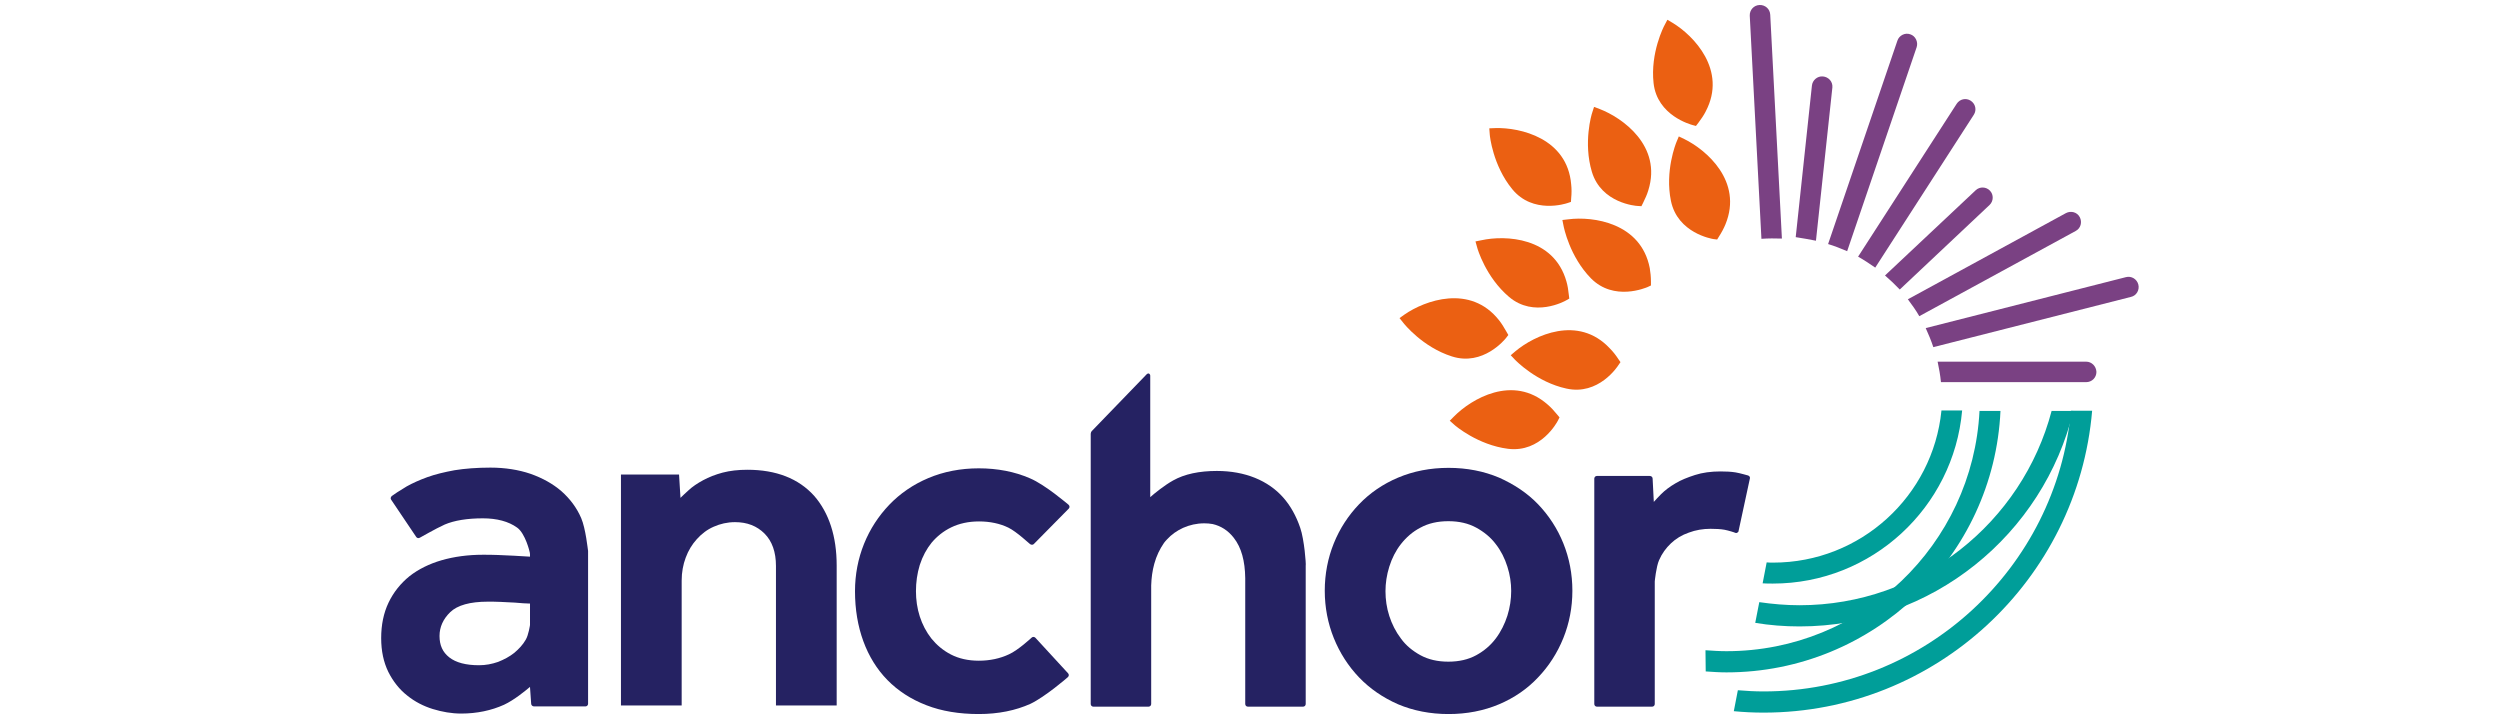 <?xml version="1.0" encoding="utf-8"?>
<!-- Generator: Adobe Illustrator 24.2.0, SVG Export Plug-In . SVG Version: 6.00 Build 0)  -->
<svg version="1.1" id="Layer_1" xmlns="http://www.w3.org/2000/svg" xmlns:xlink="http://www.w3.org/1999/xlink" x="0px" y="0px"
	 width="1050px" height="300px" viewBox="0 0 1050 300" style="enable-background:new 0 0 1050 300;" xml:space="preserve">
<style type="text/css">
	.st0{fill:#009E99;}
	.st1{fill:#7A4183;}
	.st2{fill:#EB6012;}
	.st3{fill:#252262;}
</style>
<g>
	<path class="st0" d="M869.8,172.5c-6,66-61.6,117.9-129.1,117.9c-3.6,0-7.2-0.2-10.8-0.5l-1.7,8.8c4.1,0.4,8.3,0.6,12.5,0.6
		c72.4,0,132-55.9,138-126.8H869.8z"/>
	<path class="st1" d="M791.7,115.7c2.2,1.9,4.2,3.8,6.2,5.9l37.7-35.5c1.7-1.6,1.8-4.3,0.2-6c-1.6-1.7-4.3-1.8-6-0.2L791.7,115.7z"
		/>
	<path class="st1" d="M787.6,112.4L829,48.2c1.3-2,0.7-4.6-1.3-5.9c-2-1.3-4.6-0.7-5.9,1.3l-41.4,64.2
		C782.9,109.2,785.3,110.8,787.6,112.4"/>
	<path class="st1" d="M806.1,132.8L871.8,97c2.1-1.1,2.8-3.7,1.7-5.8c-1.1-2.1-3.7-2.8-5.8-1.7l-66.4,36.2
		C803,128,804.7,130.3,806.1,132.8"/>
	<path class="st1" d="M876.2,151.9h-62.4c0.6,2.8,1.1,5.6,1.4,8.6h61c2.4,0,4.3-1.9,4.3-4.3C880.4,153.8,878.5,151.9,876.2,151.9"/>
	<path class="st1" d="M898.1,119.5c-0.6-2.3-2.9-3.7-5.2-3.1l-84.1,21.4c1.2,2.6,2.3,5.3,3.2,8l83-21.1
		C897.3,124.2,898.7,121.8,898.1,119.5"/>
	<path class="st1" d="M762.7,101.1l6.9-64.4c0.2-2.4-1.6-4.4-4-4.6c-2.3-0.2-4.4,1.6-4.6,3.9l-6.8,63.6
		C757.1,100.1,759.9,100.5,762.7,101.1"/>
	<path class="st1" d="M775.8,105.5l29.2-85.7c0.7-2.2-0.5-4.7-2.7-5.4c-2.2-0.8-4.7,0.5-5.4,2.7l-29.1,85.4
		C770.5,103.3,773.2,104.4,775.8,105.5"/>
	<path class="st1" d="M748.4,100.2l-4.9-94c-0.1-2.4-2.1-4.2-4.5-4.1c-2.4,0.1-4.2,2.1-4.1,4.5l4.9,93.7
		C742.7,100.1,745.6,100.1,748.4,100.2"/>
	<path class="st0" d="M861.7,172.5c-12.3,46.9-55.1,81.7-105.9,81.7c-5.7,0-11.4-0.5-16.9-1.3l-1.7,8.7c6,1,12.2,1.5,18.6,1.5
		c55.7,0,102.5-38.7,115-90.5H861.7z"/>
	<path class="st0" d="M831.4,172.5c-2.8,56.2-49.4,101-106.3,101c-3,0-5.9-0.2-8.8-0.4l0.1,8.9c2.9,0.2,5.8,0.4,8.7,0.4
		c61.7,0,112.3-48.8,115.1-109.8H831.4z"/>
	<path class="st0" d="M815.4,172.5c-3.6,35.8-33.9,63.8-70.7,63.8c-0.9,0-1.8,0-2.7-0.1l-1.7,8.8c1.4,0.1,2.9,0.1,4.3,0.1
		c41.6,0,75.9-32,79.5-72.7H815.4z"/>
	<path class="st2" d="M707.4,58.4l-2.3-1.1l-1,2.4c-0.2,0.5-4.9,12.1-2.3,24.7c2.8,13.5,17.2,15.9,17.8,16l1.6,0.2l0.8-1.3
		c1.1-1.7,2-3.4,2.7-5.1C732.1,76.1,716.6,62.9,707.4,58.4"/>
	<path class="st2" d="M702.5,9.6l-2.2-1.3l-1.2,2.3c-0.3,0.5-6,11.6-4.6,24.3c1.5,13.7,15.7,17.4,16.3,17.6l1.5,0.4l1-1.3
		c1.2-1.6,2.3-3.2,3.1-4.8C725.5,29.5,711.3,14.9,702.5,9.6"/>
	<path class="st2" d="M671.9,45.8l-2.4-0.9l-0.8,2.5c-0.2,0.5-3.8,12.5-0.1,24.8c4,13.2,18.6,14.3,19.2,14.3l1.6,0.1l0.7-1.4
		c0.9-1.8,1.7-3.6,2.2-5.3C698.1,61.3,681.5,49.5,671.9,45.8"/>
	<path class="st2" d="M658.8,92.1l-2.6,0.3l0.5,2.5c0.1,0.5,2.5,12.8,11.5,22c9.7,9.8,23.1,3.9,23.7,3.7l1.5-0.7l0-1.6
		c0-2-0.2-3.9-0.5-5.7C689.2,93.5,669,90.8,658.8,92.1"/>
	<path class="st2" d="M628.1,53.8l-2.6,0.1l0.2,2.6c0,0.5,1.3,13,9.4,22.9c8.7,10.7,22.6,6.1,23.2,5.9l1.5-0.5l0.1-1.6
		c0.2-2,0.2-3.9,0-5.7C658.3,58,638.4,53.5,628.1,53.8"/>
	<path class="st2" d="M622.2,100.9l-2.5,0.5l0.7,2.5c0.1,0.5,3.6,12.5,13.4,20.8c10.5,8.9,23.4,1.8,23.9,1.5l1.4-0.8l-0.2-1.6
		c-0.2-2-0.5-3.9-1-5.6C652.6,99.5,632.2,98.7,622.2,100.9"/>
	<path class="st2" d="M636.5,147.5l-2,1.7l1.8,1.9c0.4,0.4,9.1,9.4,21.6,12.1c13.5,3,21.5-9.3,21.8-9.8l0.9-1.3l-0.9-1.3
		c-1.1-1.7-2.3-3.2-3.6-4.5C662.8,132.1,644.4,140.9,636.5,147.5"/>
	<path class="st2" d="M589.9,132.1l-2.1,1.5l1.6,2c0.3,0.4,8.1,10.2,20.4,14.1c13.1,4.2,22.3-7.2,22.7-7.7l1-1.3l-0.8-1.4
		c-1-1.8-2-3.4-3.1-4.8C617.5,119.2,598.4,126.2,589.9,132.1"/>
	<path class="st2" d="M610.7,174.9l-1.8,1.8l1.9,1.7c0.4,0.4,9.9,8.5,22.6,10.1c13.7,1.7,20.6-11.2,20.9-11.8l0.7-1.4l-1-1.2
		c-1.3-1.6-2.6-3-4-4.2C635.4,157.1,617.9,167.6,610.7,174.9"/>
	<g>
		<path class="st3" d="M646,211.8c-4.5-4.7-10.1-8.4-16.4-11.2c-6.4-2.7-13.5-4.1-21.2-4.1c-7.7,0-14.8,1.4-21.2,4.1
			c-6.4,2.7-11.9,6.5-16.4,11.2c-4.5,4.7-8.1,10.2-10.6,16.4c-2.5,6.2-3.8,12.9-3.8,19.9c0,7,1.3,13.7,3.8,19.9
			c2.5,6.2,6.1,11.8,10.6,16.5c4.5,4.7,10,8.5,16.4,11.3c6.4,2.7,13.5,4.1,21.2,4.1c7.7,0,14.8-1.4,21.2-4.1
			c6.4-2.7,11.9-6.5,16.4-11.3c4.5-4.7,8.1-10.3,10.6-16.5c2.5-6.2,3.8-12.9,3.8-19.9c0-7-1.3-13.7-3.8-19.9
			C654.1,222,650.5,216.5,646,211.8z M634.7,248.2c0,3.4-0.5,6.9-1.6,10.4c-1.1,3.4-2.7,6.7-4.9,9.6c-2.2,2.9-4.9,5.2-8.2,7
			c-3.3,1.8-7.2,2.7-11.7,2.7c-4.5,0-8.4-0.9-11.7-2.7c-3.3-1.8-6.1-4.1-8.2-7c-2.2-2.9-3.8-6.1-4.9-9.5c-1.1-3.4-1.6-6.9-1.6-10.4
			c0-3.3,0.5-6.8,1.6-10.3c1.1-3.5,2.7-6.7,4.9-9.5c2.2-2.8,4.9-5.2,8.2-6.9c3.3-1.8,7.2-2.7,11.7-2.7c4.5,0,8.4,0.9,11.7,2.7
			c3.3,1.8,6.1,4.1,8.2,6.9c2.2,2.8,3.8,6,4.9,9.5C634.2,241.4,634.7,244.9,634.7,248.2z"/>
		<path class="st3" d="M391.3,227.9c2.2-2.6,4.9-4.8,8.2-6.4c3.3-1.6,7.2-2.5,11.7-2.5c4.6,0,8.8,0.9,12.3,2.6
			c3.5,1.7,9,6.9,9.1,6.9c0.5,0.4,1.2,0.4,1.6,0l14.7-14.9c0.2-0.2,0.3-0.5,0.3-0.8c0-0.3-0.2-0.6-0.4-0.8
			c-0.4-0.3-9.8-8.4-16.2-11.1c-6.4-2.8-13.7-4.2-21.5-4.2c-7.7,0-14.8,1.4-21.2,4.1c-6.4,2.7-11.9,6.5-16.4,11.2
			c-4.5,4.7-8.1,10.2-10.6,16.4c-2.5,6.2-3.8,12.9-3.8,19.9c0,7.7,1.2,14.7,3.5,21c2.3,6.3,5.7,11.8,10.1,16.3
			c4.4,4.5,9.9,8.1,16.4,10.6c6.4,2.5,13.8,3.7,22,3.7c8.2,0,15.5-1.5,21.7-4.3c6.1-2.9,15.4-10.9,15.7-11.2
			c0.2-0.2,0.4-0.5,0.4-0.8c0-0.3-0.1-0.6-0.3-0.8l-13.7-14.9c-0.2-0.2-0.5-0.4-0.8-0.4c-0.3,0-0.6,0.1-0.8,0.3
			c-0.1,0.1-5.7,5.3-9.5,7c-3.8,1.8-8.1,2.7-12.7,2.7c-4.5,0-8.4-0.9-11.7-2.6c-3.3-1.7-6-4-8.2-6.7c-2.2-2.8-3.8-5.9-4.9-9.3
			c-1.1-3.4-1.6-7-1.6-10.6c0-3.7,0.5-7.4,1.6-11C387.5,233.6,389.2,230.5,391.3,227.9z"/>
		<path class="st3" d="M244.1,217.6c-1.9-4.4-4.7-8.1-8.3-11.3c-3.6-3.1-7.9-5.5-13-7.3c-5-1.7-10.7-2.6-16.8-2.6
			c-5.7,0-10.8,0.4-15.1,1.1c-4.3,0.8-8.1,1.7-11.4,2.9c-3.3,1.2-6.2,2.5-8.7,3.9c-2.4,1.4-6.2,3.9-6.2,4c-0.5,0.4-0.7,1.1-0.3,1.6
			l10.5,15.6c0.3,0.5,1,0.7,1.6,0.3c0.1,0,6.4-3.7,10.4-5.5c4-1.7,9.4-2.6,16-2.6c5.9,0,10.8,1.3,14.4,3.9
			c3.5,2.5,5.3,10.3,5.3,10.4c0,0.2,0.1,0.5,0.1,0.7v1.1c-1.1-0.1-4.7-0.3-6.8-0.4c-2.2-0.1-4.4-0.2-6.7-0.3
			c-2.3-0.1-4.4-0.1-6.3-0.1c-6.3,0-12.1,0.8-17.3,2.3c-5.2,1.5-9.8,3.8-13.5,6.7c-3.7,3-6.7,6.7-8.8,11.1
			c-2.1,4.4-3.1,9.4-3.1,14.9c0,5.4,1,10.1,3,14.2c2,4,4.7,7.4,7.9,9.9c3.2,2.6,6.9,4.5,10.8,5.7c3.9,1.2,7.9,1.9,11.9,1.9
			c6.6,0,12.7-1.3,18-3.7c4.3-2,9-5.9,10.9-7.5l0.5,7.1c0,0.6,0.6,1.1,1.2,1.1h21.6c0.6,0,1.1-0.5,1.1-1.1v-63.3c0-0.2,0-0.7,0-0.9
			C246.9,231,246,222,244.1,217.6z M222.6,253.5v8.3c0,0.2,0,0.5,0,0.7c0,0-0.6,4.2-1.8,6.2c-1.2,2.1-2.9,3.9-4.8,5.5
			c-2,1.6-4.3,2.8-6.8,3.8c-2.6,0.9-5.2,1.4-8,1.4c-5.5,0-9.7-1.1-12.5-3.3c-2.8-2.2-4.1-5.1-4.1-9c0-3.7,1.5-7.1,4.5-10
			c3-2.9,8.3-4.4,15.8-4.4c1.5,0,3.3,0,5.4,0.1c2.1,0.1,4.1,0.2,6,0.3C218.1,253.3,221.6,253.5,222.6,253.5z"/>
		<path class="st3" d="M734.2,199.7c-0.1,0-3.4-1-5.3-1.3c-1.9-0.3-4-0.4-6.3-0.4c-4,0-7.6,0.5-10.7,1.5c-3.1,1-5.9,2.1-8.2,3.5
			c-2.4,1.4-4.4,2.9-6.1,4.6c-1,1-2.2,2.3-3,3.2l-0.5-9.8c0-0.6-0.5-1.1-1.2-1.1h-22.2c-0.6,0-1.1,0.5-1.1,1.1v94.7
			c0,0.6,0.5,1.1,1.1,1.1h23.2c0.6,0,1.1-0.5,1.1-1.1v-50.7c0-0.2,0-0.5,0-0.8c0-0.1,0.6-6.2,1.8-8.9c1.2-2.8,2.9-5.1,5-7.1
			c2.1-2,4.6-3.5,7.5-4.5c2.9-1.1,6-1.6,9.1-1.6c2.2,0,4.2,0.1,5.9,0.4c1.6,0.3,4.5,1.2,4.5,1.3c0.3,0.1,0.6,0.1,0.9-0.1
			c0.3-0.2,0.5-0.4,0.5-0.7l4.7-21.8C735.2,200.5,734.8,199.9,734.2,199.7z"/>
		<path class="st3" d="M546.1,221.7c-1.7-5-4.1-9.3-7.2-12.8c-3.1-3.5-7.1-6.3-11.8-8.2c-4.7-1.9-10.1-2.9-16-2.9
			c-7.4,0-13.6,1.3-18.4,4c-3.6,2-7.8,5.4-9.6,7v-51c0-0.4-0.2-0.7-0.5-0.9c-0.3-0.1-0.7,0-1,0.3l-23,23.8c-0.3,0.3-0.5,0.8-0.5,1.2
			v113.5c0,0.6,0.5,1.1,1.1,1.1h23.2c0.6,0,1.1-0.5,1.1-1.1v-49.8c0.1-3.2,0.5-6.2,1.3-9.1c0.9-3.3,2.3-6.2,4.1-8.8
			c0.4-0.5,0.8-1,1.2-1.4c1.9-2.1,4.2-3.7,6.8-4.9c2.7-1.2,5.7-1.9,8.9-1.9c1.2,0,2.4,0.1,3.5,0.3c3.5,0.8,6.5,2.7,8.9,5.8
			c3.2,4.1,4.7,9.7,4.8,16.9v52.9c0,0.6,0.5,1.1,1.1,1.1h23.2c0.6,0,1.1-0.5,1.1-1.1v-57.2c0-0.2,0-0.6,0-0.9
			C548.6,237.1,547.8,226.6,546.1,221.7z"/>
		<path class="st3" d="M313.9,197.3c-3.9,0-7.3,0.4-10.4,1.2c-3,0.8-5.8,1.9-8.2,3.2c-2.4,1.3-4.5,2.7-6.2,4.3
			c-1.2,1.1-2.3,2.1-3.3,3.1l-0.6-9.8h-24.4v97h25.5v-52.5c0-3.4,0.6-6.7,1.7-9.6c1.1-3,2.7-5.6,4.7-7.8c2-2.2,4.3-4,7.1-5.2
			c2.7-1.2,5.7-1.9,8.9-1.9c5.1,0,9.2,1.6,12.4,4.8c3.2,3.2,4.8,7.8,4.8,13.6v58.6h25.5v-58.8c0-12.2-3.2-22.1-9.5-29.3
			C335.4,201,326,197.3,313.9,197.3z"/>
	</g>
</g>
<g>
</g>
<g>
</g>
<g>
</g>
<g>
</g>
<g>
</g>
<g>
</g>
<g>
</g>
<g>
</g>
<g>
</g>
<g>
</g>
<g>
</g>
</svg>
